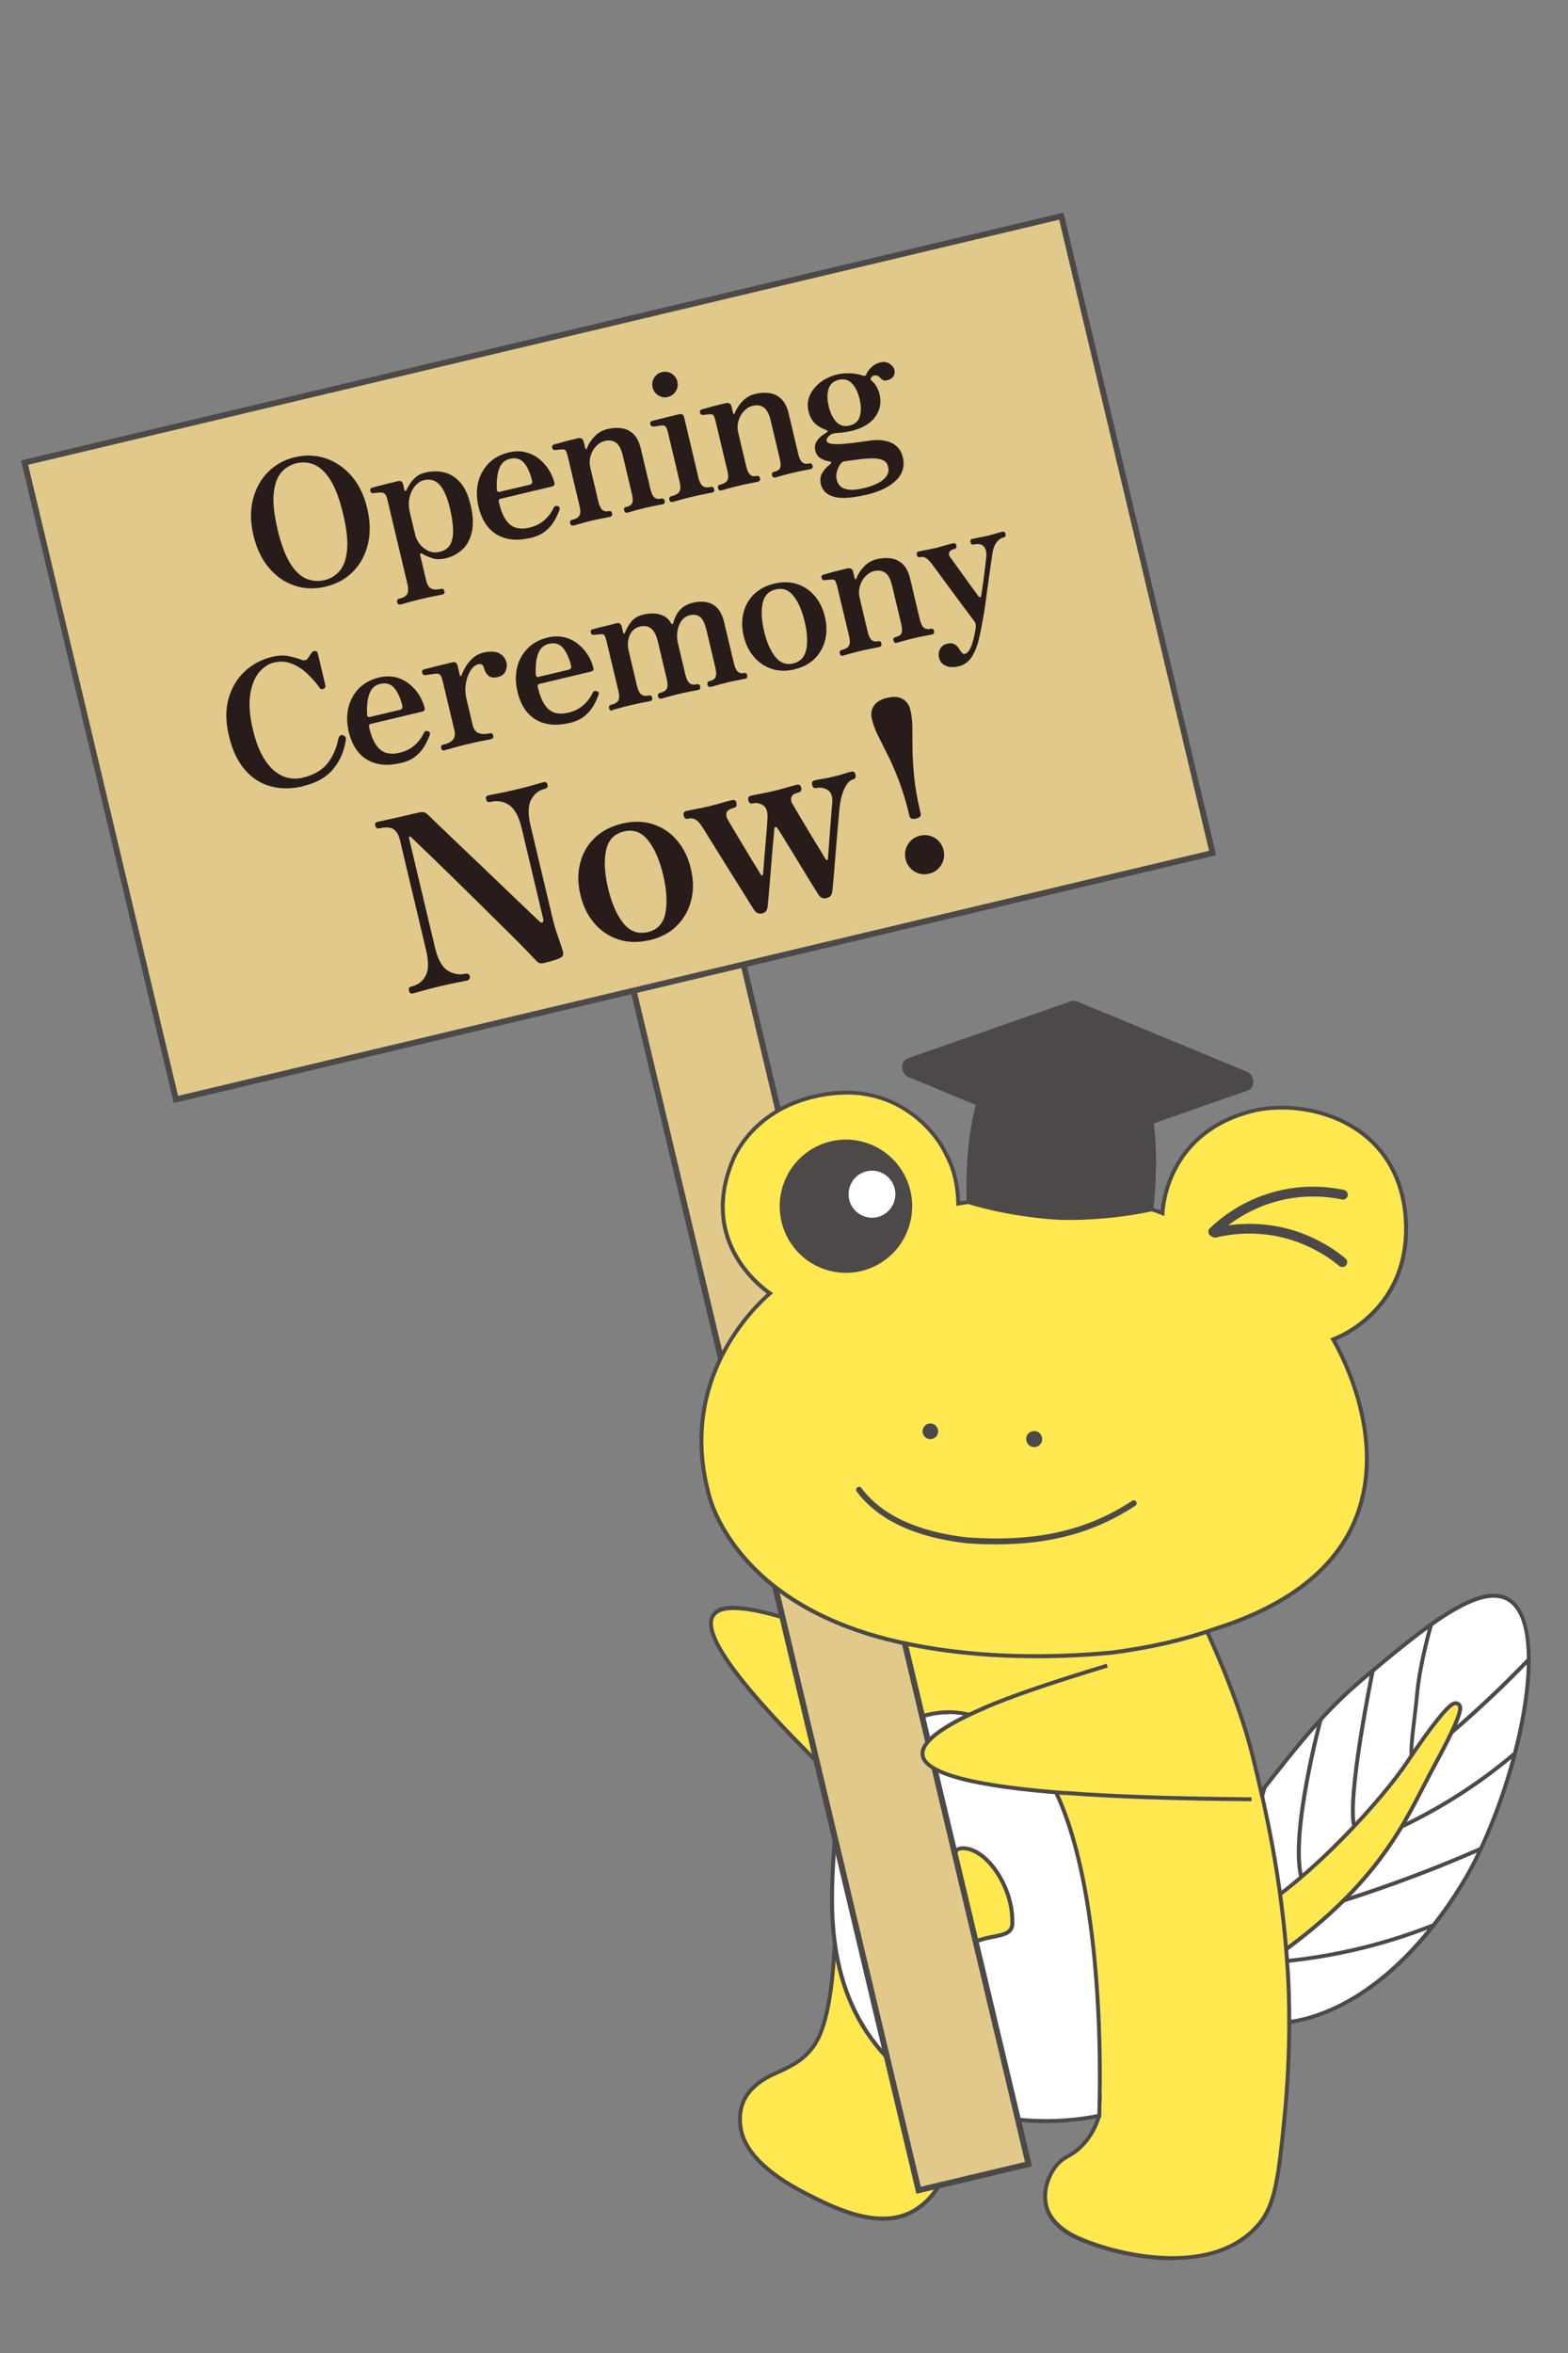 <?xml version="1.0" encoding="UTF-8"?>
<svg id="_レイヤー_1" data-name="レイヤー 1" xmlns="http://www.w3.org/2000/svg" viewBox="0 0 200 300">
  <rect x="0" y="0" width="200" height="300" fill="#808080" stroke="none"/>
  <defs>
    <style>
      .cls-1 {
        fill: #4c4948;
      }

      .cls-1, .cls-2, .cls-3, .cls-4, .cls-5, .cls-6 {
        stroke-width: 0px;
      }

      .cls-2 {
        fill: #271c19;
      }

      .cls-3 {
        fill: #0e0000;
      }

      .cls-4 {
        fill: #e0c98b;
      }

      .cls-5 {
        fill: #fff;
      }

      .cls-6 {
        fill: #ffe850;
      }
    </style>
  </defs>
  <g>
    <g>
      <g>
        <path class="cls-5" d="m152.82,253.36c1.56,3.1,5.35,3.96,6.64,4.25,1.82.41,5.13.77,9.79-1.14,11.25-4.62,17.97-17.41,18.72-18.88,6.41-12.55,9.74-30.78,4.32-33.72-3.78-2.05-10.86,3.86-18.13,9.92-5.19,4.33-8.21,8.19-14.27,15.91-2.04,2.6-4.05,5.32-5.65,9.26-.33.8-1.91,4.83-2.03,10.15-.06,2.67.3,3.64.61,4.26Z"/>
        <path class="cls-1" d="m162.41,258.18c-1.03,0-2.04-.11-3.01-.33-1.28-.29-5.19-1.17-6.8-4.38h0c-.36-.72-.69-1.75-.64-4.38.11-4.94,1.47-8.8,2.05-10.23,1.6-3.96,3.6-6.67,5.68-9.32,6.06-7.72,9.1-11.6,14.3-15.94,7.45-6.22,14.49-12.09,18.41-9.95,5.55,3.02,2.32,21.25-4.22,34.05-1.21,2.38-7.83,14.48-18.85,19-2.41.99-4.73,1.49-6.93,1.49Zm28.14-54.48c-3.92,0-10.17,5.21-16.23,10.28-5.17,4.31-8.2,8.17-14.23,15.87-2.06,2.62-4.04,5.3-5.61,9.2-.57,1.41-1.91,5.2-2.01,10.06-.06,2.52.26,3.51.58,4.14,1.51,3,5.24,3.84,6.47,4.12,2.94.67,6.18.29,9.64-1.13,11.09-4.55,17.86-17.32,18.59-18.76,6.3-12.35,9.65-30.55,4.43-33.39-.48-.26-1.02-.38-1.62-.38Z"/>
      </g>
      <g>
        <path class="cls-5" d="m195,211.58c-1.24,1.29-2.54,2.59-3.9,3.91-2.02,1.95-4.02,3.75-5.96,5.41"/>
        <path class="cls-1" d="m185.29,221.09l-.33-.38c2.03-1.74,4.04-3.56,5.95-5.4,1.33-1.28,2.64-2.59,3.9-3.9l.36.35c-1.27,1.32-2.58,2.64-3.91,3.92-1.93,1.85-3.94,3.68-5.98,5.42Z"/>
      </g>
      <g>
        <path class="cls-5" d="m193.23,223.54c-1.66,1.41-3.56,2.88-5.7,4.33-3.07,2.08-6.02,3.7-8.66,4.96"/>
        <path class="cls-1" d="m178.98,233.06l-.21-.45c2.99-1.42,5.89-3.09,8.63-4.94,1.96-1.33,3.87-2.78,5.68-4.32l.32.38c-1.82,1.55-3.74,3.01-5.72,4.35-2.76,1.87-5.68,3.54-8.69,4.98Z"/>
      </g>
      <g>
        <path class="cls-5" d="m189.06,235.64c-1.76.77-3.57,1.54-5.44,2.28-4.28,1.71-8.44,3.18-12.42,4.44"/>
        <path class="cls-1" d="m171.27,242.6l-.15-.48c4.18-1.32,8.35-2.81,12.4-4.43,1.83-.73,3.66-1.5,5.43-2.28l.2.46c-1.78.78-3.61,1.55-5.45,2.29-4.06,1.62-8.25,3.12-12.44,4.45Z"/>
      </g>
      <g>
        <path class="cls-5" d="m182.84,245.46c-.15.06-.3.12-.44.17-2.42.94-5.17,1.85-8.21,2.62-4.68,1.18-8.94,1.75-12.57,1.99"/>
        <path class="cls-1" d="m161.63,250.49l-.03-.5c4.22-.28,8.43-.95,12.52-1.98,2.77-.7,5.52-1.58,8.18-2.61l.44-.17.19.46-.45.17c-2.68,1.04-5.45,1.92-8.24,2.63-4.12,1.04-8.36,1.71-12.61,1.99Z"/>
      </g>
      <g>
        <path class="cls-5" d="m161.3,227.89s-3.66,12.35-2.52,16.62"/>
        <path class="cls-1" d="m158.54,244.58c-1.15-4.29,2.37-16.25,2.52-16.76l.48.14c-.04.12-3.63,12.33-2.52,16.49l-.48.13Z"/>
      </g>
      <g>
        <path class="cls-5" d="m168.45,219.24s-3.9,14.41-2.47,20.07"/>
        <path class="cls-1" d="m165.73,239.38c-1.42-5.66,2.32-19.61,2.48-20.2l.48.13c-.04.14-3.86,14.41-2.47,19.95l-.49.12Z"/>
      </g>
      <g>
        <path class="cls-5" d="m180.13,224.07c-.35-.74.35-4.94.64-8.11.36-4.01,1.79-8.85,1.79-8.85"/>
        <path class="cls-1" d="m179.9,224.17c-.26-.55-.07-2.3.27-5.12.13-1.05.26-2.14.34-3.12.36-3.99,1.79-8.85,1.8-8.9l.48.14s-1.43,4.86-1.79,8.8c-.09.99-.22,2.08-.35,3.14-.25,2.06-.53,4.4-.31,4.84l-.45.21Z"/>
      </g>
      <g>
        <path class="cls-5" d="m175.1,213s-3.31,16.03-2.37,19.84"/>
        <path class="cls-1" d="m172.48,232.9c-.94-3.82,2.23-19.29,2.37-19.95l.49.1c-.03.16-3.29,16.02-2.37,19.73l-.49.12Z"/>
      </g>
    </g>
    <g>
      <path class="cls-6" d="m150.64,247.25s4.08-.41,8.14-2.73c8.37-4.78,17.73-15.41,20.67-19.81,1.5-2.25,2.85-4.13,3.9-5.45,1.55-1.94,2.01-2.1,2.32-2.1.2,0,.38.1.48.27.18.3.51.86-3.08,7.48-.37.68-.73,1.37-1.11,2.11-3.59,6.91-8.11,17.07-29.36,28.73-.48.26-1.96.99-1.96.99"/>
      <path class="cls-1" d="m150.64,256.98c-.09,0-.18-.05-.22-.14-.06-.12-.01-.27.11-.33.01,0,1.48-.73,1.95-.99,20.25-11.12,25.18-20.7,28.78-27.7l.48-.93c.38-.74.74-1.43,1.11-2.11,3.52-6.5,3.2-7.05,3.09-7.23-.06-.09-.15-.15-.26-.15-.24,0-.7.23-2.13,2.01-1.05,1.31-2.4,3.19-3.89,5.43-2.92,4.38-12.3,15.06-20.75,19.89-4.06,2.32-8.2,2.76-8.24,2.77-.13,0-.26-.09-.27-.22-.01-.14.09-.26.22-.27.04,0,4.07-.43,8.04-2.7,8.38-4.79,17.68-15.38,20.58-19.73,1.5-2.25,2.86-4.15,3.92-5.47,1.63-2.03,2.12-2.2,2.52-2.2.29,0,.55.15.69.39.25.41.58.98-3.08,7.73-.37.68-.73,1.37-1.11,2.1l-.48.92c-3.63,7.06-8.6,16.72-28.98,27.91-.48.26-1.91.97-1.97,1-.04.02-.07.03-.11.03Z"/>
    </g>
    <g>
      <path class="cls-6" d="m121.55,215.05c-18.6-8.71-28.79-11.74-30.58-9.09-1.98,2.92,6.27,12.75,24.72,29.49"/>
      <path class="cls-1" d="m115.53,235.63c-9.19-8.34-15.94-15.05-20.05-19.95-4.24-5.06-5.78-8.29-4.71-9.87.7-1.03,2.81-4.15,30.89,9l-.21.45c-22.9-10.72-29.09-10.91-30.27-9.17-1.3,1.92,1.93,8.54,24.68,29.16l-.34.37Z"/>
    </g>
    <g>
      <path class="cls-6" d="m113.27,205.28c-5.65,17.13-6.75,24.17-6.6,30.23.08,3.15-.18,6.3-.16,9.45,0,0,.09,10.87-2.33,15.24-.48.86-1.13,1.53-1.13,1.53,0,0,0,0,0,0-.84.89-1.69,1.39-2.32,1.73-1.01.55-1.82.88-2.04.97-.29.13-2.57,1.11-3.66,3.03-.81,1.43-.68,2.91-.63,3.44.41,4.68,6.5,7.82,8.33,8.76,3.24,1.67,9.4,4.89,13.92,2.15,2.46-1.49,4.04-4.09,5.54-8.72.74-2.27,1.47-4.53,2.21-6.8,5.28.33,10.56.65,15.83.98-.02.83-.05,1.66-.07,2.48-.33,1.09-.98,2.68-2.39,4.03-1.32,1.26-2.07,1.13-3.07,2.34-1.16,1.41-1.8,3.61-1.18,5.51.11.34.64,1.88,2.91,3.21,2.83,1.66,17.54,6.69,24.18-1.31,2.02-2.43,2.46-6.07,3.18-13.31.97-9.79.54-17.28.45-18.69-.75-12.06-2.92-21.14-4.45-27.44-1.25-5.12-3.7-11.66-7.27-19.06"/>
      <path class="cls-1" d="m149.54,288.18c-5.69,0-11.3-2-13.21-3.12-2.07-1.21-2.79-2.62-3.02-3.35-.69-2.1.12-4.39,1.23-5.74.56-.68,1.05-.96,1.57-1.27.45-.26.92-.53,1.52-1.1,1.06-1.01,1.84-2.32,2.32-3.89l.06-2.21-15.4-.95-2.15,6.62c-1.56,4.8-3.2,7.37-5.65,8.86-4.6,2.79-10.77-.39-14.08-2.1l-.08-.04c-5.34-2.75-8.19-5.77-8.47-8.96-.05-.57-.18-2.08.66-3.58,1.04-1.85,3.15-2.87,3.78-3.14l.09-.04c.31-.13,1.03-.44,1.93-.93.7-.38,1.45-.83,2.19-1.61l.07-.07c.11-.11.67-.72,1.09-1.48,2.35-4.26,2.3-15.01,2.29-15.12-.01-1.45.04-2.92.09-4.34.06-1.68.12-3.41.07-5.11-.15-6.06.88-12.97,6.61-30.32l.47.16c-5.71,17.29-6.74,24.14-6.59,30.15.04,1.71-.02,3.46-.07,5.14-.05,1.42-.1,2.88-.09,4.32,0,.45.06,10.99-2.36,15.36-.49.88-1.14,1.56-1.17,1.58-.81.86-1.62,1.36-2.38,1.77-.92.5-1.66.81-1.97.95l-.08.04c-.59.25-2.57,1.21-3.54,2.92-.77,1.37-.65,2.77-.6,3.29.26,3.01,3.02,5.89,8.2,8.56l.09.04c3.23,1.66,9.23,4.76,13.59,2.11,2.34-1.42,3.91-3.91,5.43-8.58l2.27-6.99,16.27,1-.08,2.79c-.5,1.67-1.33,3.06-2.46,4.13-.64.61-1.15.91-1.61,1.17-.5.29-.94.54-1.44,1.15-1.02,1.24-1.77,3.35-1.14,5.27.22.66.87,1.94,2.8,3.07,3.25,1.9,17.48,6.43,23.86-1.25,1.97-2.37,2.4-5.95,3.12-13.18.9-9,.61-16.04.45-18.65-.76-12.28-2.98-21.38-4.44-27.39-1.28-5.27-3.79-11.84-7.26-19.01l.45-.22c3.48,7.2,6,13.8,7.29,19.11,1.47,6.04,3.69,15.16,4.46,27.48.16,2.62.45,9.7-.45,18.73-.73,7.33-1.17,10.96-3.23,13.45-2.81,3.38-7.07,4.48-11.29,4.48Z"/>
    </g>
    <g>
      <path class="cls-5" d="m140.18,269.76c-1.19.27-15.88,3.38-26.26-6.63-8.67-8.36-8-19.77-7.6-26.5.47-7.94,3.07-11.43,3.94-12.5.72-.88,4.59-5.64,10.45-5.81,4.38-.12,7.64,2.43,9.1,3.57,11.82,9.24,10.46,45.92,10.37,47.88Z"/>
      <path class="cls-1" d="m133.41,270.69c-5.53,0-13.35-1.3-19.66-7.39-8.76-8.44-8.08-19.87-7.68-26.69.32-5.45,1.7-9.82,4-12.65,1.73-2.14,5.42-5.75,10.64-5.9,4.45-.12,7.83,2.5,9.26,3.62,12.02,9.4,10.54,46.51,10.47,48.08v.19s-.19.04-.19.04c-.64.14-3.26.69-6.83.69Zm-12.39-52.13c-.1,0-.2,0-.29,0-5.2.15-8.91,4.04-10.26,5.71-2.23,2.75-3.57,7.02-3.89,12.36-.4,6.74-1.06,18.02,7.53,26.3,9.88,9.53,23.55,7.1,25.85,6.61.06-1.49.35-10.83-.73-20.98-1.45-13.58-4.75-22.74-9.56-26.5-1.36-1.06-4.49-3.52-8.64-3.52Z"/>
    </g>
    <g>
      <path class="cls-6" d="m112.66,245.18c-.19-2.67.68-10.01,6.48-9.55,1.88.15-1.03,7,1.13,8.44.63.42-.17-8.19,2.35-8.41,2.94-.26,6.66,4.66,6.51,9.6-.07,2.37-4.09.86-6.73,3.66-.73.78-1.27,2.16-.88,4.09.56,2.75,1.61,4.43,1.12,4.62-.87.34-1.53.59-1.88-.02-.45-.81-.79-2.25-1.13-4.27-.37-2.21-.54-3.06-1.33-4.19-2.35-3.37-5.53-2.29-5.65-3.96Z"/>
      <path class="cls-1" d="m121.38,258.23c-.34,0-.63-.13-.83-.5-.43-.77-.76-2.03-1.16-4.35-.37-2.19-.54-3.01-1.29-4.09-1.27-1.82-2.8-2.29-3.91-2.64-.92-.29-1.71-.54-1.78-1.44h0c-.16-2.2.39-6.23,2.52-8.35,1.12-1.11,2.54-1.61,4.23-1.47.24.02.44.12.59.3.47.58.32,1.9.14,3.42-.21,1.79-.45,3.79.34,4.6.06-.34.1-1.03.13-1.65.14-2.58.36-6.48,2.24-6.65,1.06-.1,2.26.43,3.37,1.48,1.77,1.67,3.51,4.9,3.41,8.38-.04,1.39-1.24,1.63-2.64,1.91-1.3.26-2.91.58-4.16,1.91-.4.42-1.27,1.64-.82,3.87.25,1.24.61,2.27.87,3.03.38,1.09.59,1.69.1,1.88-.48.19-.95.37-1.35.37Zm-8.47-13.06c.04.54.49.71,1.43,1,1.18.37,2.81.88,4.17,2.84.81,1.17.99,2.01,1.37,4.29.38,2.23.7,3.49,1.1,4.19.22.39.62.27,1.57-.1.01-.1-.2-.71-.39-1.25-.27-.77-.63-1.82-.89-3.09-.5-2.45.49-3.83.94-4.31,1.36-1.45,3.06-1.79,4.43-2.06,1.45-.29,2.21-.48,2.23-1.43.1-3.32-1.57-6.41-3.25-8-1.01-.95-2.07-1.42-2.99-1.35-1.45.13-1.66,3.92-1.79,6.18-.09,1.61-.13,2.08-.4,2.22-.1.05-.22.04-.32-.02-1.26-.84-.99-3.17-.74-5.23.15-1.3.31-2.64-.03-3.05-.06-.07-.13-.11-.24-.12-1.54-.12-2.83.32-3.84,1.33-2.01,2-2.52,5.85-2.37,7.96h0Z"/>
    </g>
  </g>
  <g>
    <g>
      <rect class="cls-4" x="97.42" y="110.73" width="14.41" height="169.14" transform="translate(-42.32 29.48) rotate(-13.37)"/>
      <path class="cls-1" d="m116.89,279.7l-.09-.36-39.2-164.92,14.75-3.5.09.36,39.2,164.92-14.75,3.5Zm-38.38-164.73l38.94,163.83,13.29-3.16-38.94-163.83-13.29,3.16Z"/>
    </g>
    <g>
      <rect class="cls-4" x="10.95" y="42.14" width="135.92" height="83.45" transform="translate(-17.25 20.52) rotate(-13.37)"/>
      <path class="cls-1" d="m22.16,140.62L2.69,58.71l.36-.09,132.6-31.51,19.47,81.92-.36.09-132.6,31.51ZM3.59,59.26l19.12,80.46,131.51-31.25-19.12-80.46L3.59,59.26Z"/>
    </g>
  </g>
  <g>
    <path class="cls-2" d="m41.55,74.79c-1.42.34-2.76.29-4.02-.14-1.26-.43-2.34-1.19-3.25-2.28-.91-1.09-1.56-2.46-1.95-4.1-.4-1.67-.42-3.2-.07-4.59.35-1.38.99-2.55,1.92-3.49.93-.94,2.08-1.58,3.44-1.9,1.36-.32,2.67-.27,3.93.15,1.25.42,2.35,1.17,3.29,2.25.94,1.08,1.61,2.46,2,4.13.39,1.64.42,3.16.09,4.54-.33,1.39-.95,2.55-1.88,3.5-.92.95-2.09,1.59-3.52,1.93Zm-.19-.81c.79-.19,1.45-.59,1.97-1.2.52-.61.83-1.5.94-2.68.11-1.17-.06-2.69-.5-4.55-.45-1.88-.98-3.31-1.6-4.31-.62-1-1.31-1.66-2.05-1.98-.74-.32-1.51-.38-2.3-.2-.79.19-1.45.59-1.97,1.21-.52.62-.83,1.52-.94,2.69-.11,1.17.06,2.7.5,4.57.44,1.86.98,3.29,1.6,4.29.62,1,1.31,1.65,2.05,1.96s1.51.37,2.3.19Z"/>
    <path class="cls-2" d="m51.07,77.06c-.22.05-.36-.04-.41-.27-.06-.25.02-.4.24-.45.56-.13.91-.34,1.05-.62.14-.28.15-.69.03-1.21l-2.56-10.78c-.1-.41-.21-.67-.35-.78-.13-.11-.31-.16-.53-.15-.11,0-.27,0-.47.03-.2.03-.35.04-.44.05-.21.02-.34-.07-.39-.28-.06-.23.03-.38.25-.43.04-.01.22-.06.53-.14.31-.08.65-.17,1.04-.27.39-.1.74-.19,1.06-.26.32-.08.53-.13.62-.15.37-.09.59.04.67.38l.17.73c.02.1.07.15.13.14.06,0,.11-.05.15-.14.09-.19.23-.44.41-.74s.43-.59.75-.87c.32-.29.73-.49,1.23-.6.81-.19,1.59-.2,2.35-.04.76.17,1.44.58,2.05,1.24.61.66,1.07,1.65,1.38,2.95.32,1.35.37,2.5.15,3.44-.22.94-.62,1.69-1.21,2.23-.59.54-1.28.91-2.08,1.1-.69.16-1.27.17-1.75,0-.48-.16-.9-.34-1.26-.55-.13-.08-.21-.09-.25-.04-.04.05-.05.12-.03.23l.76,3.21c.12.53.34.87.64,1.02.3.15.72.17,1.26.04.22-.05.36.05.42.29.06.23-.03.38-.25.43-.1.02-.33.07-.68.14s-.72.14-1.11.23c-.39.08-.72.16-.98.22-.25.06-.56.14-.92.23-.37.09-.7.19-1.01.28-.31.09-.53.15-.64.18Zm4.99-6.69c.66-.16,1.12-.48,1.38-.97.26-.49.38-1.12.35-1.9-.03-.78-.16-1.65-.39-2.64-.22-.92-.47-1.65-.74-2.17-.27-.52-.56-.9-.85-1.13-.29-.23-.59-.36-.88-.39-.29-.03-.58-.01-.86.05-.4.09-.76.33-1.1.71-.33.38-.58.87-.72,1.45-.15.58-.14,1.24.03,1.96l.68,2.86c.1.41.3.8.59,1.18.3.38.67.67,1.1.86.43.2.9.24,1.4.12Z"/>
    <path class="cls-2" d="m67.63,68.59c-1.67.4-3.09.25-4.25-.43-1.16-.68-1.95-1.88-2.35-3.58-.25-1.07-.27-2.08-.05-3.03.22-.95.67-1.77,1.33-2.46.67-.68,1.52-1.15,2.56-1.4.79-.19,1.52-.2,2.18-.03.66.17,1.24.46,1.74.87.5.41.91.88,1.24,1.41.33.53.56,1.08.69,1.64.06.23-.06.39-.36.46l-6.51,1.55c-.21.05-.28.19-.22.42.24,1.03.55,1.8.92,2.32.37.51.81.84,1.31.97.5.13,1.06.12,1.68-.03.75-.18,1.38-.5,1.9-.96s.91-.98,1.17-1.56c.12-.23.29-.3.53-.22s.31.25.21.51c-.19.51-.42,1-.71,1.47-.28.47-.66.89-1.14,1.26-.48.37-1.11.65-1.88.83Zm-3.82-5.9l3.72-.88c.29-.07.41-.24.34-.52-.23-.95-.56-1.7-1.01-2.25-.45-.54-1.06-.73-1.84-.54-.66.16-1.11.58-1.36,1.27-.25.69-.34,1.57-.29,2.64.01.26.16.36.44.29Z"/>
    <path class="cls-2" d="m73.14,67c-.22.05-.36-.04-.42-.29-.06-.23.03-.38.25-.43.5-.12.81-.31.95-.57.13-.26.13-.66,0-1.19l-1.5-6.33c-.07-.29-.15-.52-.23-.68-.08-.16-.22-.23-.42-.21-.11,0-.27,0-.48.03-.21.03-.37.05-.47.05-.21.02-.34-.07-.39-.28-.06-.23.03-.38.25-.43.04-.01.21-.06.5-.14.29-.08.62-.17.98-.27s.7-.18,1.01-.25c.31-.07.51-.12.59-.14.37-.07.6.07.69.44l.21.88c.01.06.04.08.09.08.05,0,.08-.04.11-.11.19-.51.5-1.01.95-1.49s1-.81,1.68-.97c.63-.15,1.23-.18,1.8-.1.57.08,1.07.33,1.5.73.43.41.75,1.04.95,1.89l1.21,5.1c.13.56.31.93.53,1.11.22.18.51.23.88.14.22-.05.36.04.42.27.06.25-.02.4-.24.45-.1.02-.29.06-.55.11-.27.05-.56.11-.87.17-.31.07-.6.13-.86.19-.25.06-.53.13-.83.21-.31.08-.59.16-.84.24-.25.08-.44.13-.56.15-.22.05-.36-.05-.42-.29-.06-.23.03-.38.25-.43.46-.11.72-.29.8-.54.08-.25.06-.64-.07-1.17l-1.15-4.84c-.2-.84-.49-1.39-.88-1.66-.39-.27-.86-.34-1.42-.21-.41.1-.78.32-1.11.67-.33.35-.56.76-.7,1.25-.14.48-.15.98-.03,1.49l1.01,4.27c.13.56.31.93.52,1.11.21.18.48.23.8.16.23-.06.38.03.44.27.06.25-.03.4-.26.46-.16.04-.47.1-.92.18s-.87.17-1.25.26c-.25.06-.55.13-.9.23-.35.09-.67.18-.96.26-.29.09-.49.14-.61.17Z"/>
    <path class="cls-2" d="m85.82,63.99c-.24.06-.38-.03-.44-.27-.06-.25.03-.4.26-.46.56-.13.9-.34,1.04-.62.13-.28.14-.68.01-1.21l-1.48-6.25c-.1-.41-.2-.68-.32-.8-.11-.12-.28-.16-.48-.13-.11,0-.28.03-.53.07-.25.04-.42.06-.53.07-.21,0-.35-.09-.4-.3-.06-.23.03-.38.25-.43.04-.01.23-.06.55-.14.32-.08.68-.17,1.09-.27s.77-.19,1.11-.27c.34-.09.55-.14.64-.16.37-.09.59.04.67.38l1.82,7.68c.13.53.3.89.54,1.08.23.19.58.23,1.05.12.22-.05.36.05.42.29.06.24-.03.38-.25.43-.1.02-.3.07-.6.12-.3.06-.61.12-.95.19-.34.07-.64.14-.9.2-.25.06-.56.14-.92.23-.37.09-.7.19-1.02.28-.31.09-.52.15-.62.17Zm-.62-13.38c-.44.11-.85.04-1.23-.2-.38-.23-.62-.57-.73-1.01-.11-.44-.04-.85.19-1.23.24-.38.57-.62,1.01-.73.44-.1.85-.04,1.23.2.38.24.62.57.73,1.01.1.44.04.85-.2,1.23s-.57.62-1.01.73Z"/>
    <path class="cls-2" d="m92,62.52c-.22.05-.36-.05-.42-.29-.06-.23.03-.38.25-.43.5-.12.81-.31.95-.57.13-.26.13-.66,0-1.19l-1.5-6.33c-.07-.29-.15-.52-.23-.68-.08-.16-.22-.23-.42-.21-.11,0-.27,0-.48.03-.21.03-.37.05-.47.05-.21.02-.34-.07-.39-.28-.06-.23.03-.38.25-.43.04-.01.21-.06.5-.14.29-.08.62-.17.98-.27.37-.09.7-.18,1.01-.25.31-.07.51-.12.59-.14.37-.07.6.08.69.44l.21.88c.01.06.04.09.09.08.05,0,.08-.04.11-.11.19-.51.5-1.01.95-1.49.44-.48,1-.81,1.68-.97.63-.15,1.23-.18,1.8-.1.57.08,1.07.33,1.5.74.43.41.75,1.04.95,1.89l1.21,5.1c.13.56.31.93.53,1.1.22.18.51.23.88.14.22-.05.36.04.42.27.06.25-.02.4-.24.45-.1.02-.29.06-.55.11-.27.05-.56.11-.87.17-.31.07-.6.13-.86.19-.25.06-.53.13-.83.21-.31.08-.59.16-.84.23-.25.08-.44.13-.56.16-.22.05-.36-.05-.42-.29-.06-.23.03-.38.25-.43.46-.11.72-.29.8-.54.08-.25.06-.64-.07-1.17l-1.15-4.84c-.2-.84-.49-1.39-.88-1.66-.39-.27-.86-.34-1.42-.21-.41.1-.78.32-1.11.67-.33.35-.56.77-.7,1.25-.14.48-.15.98-.03,1.49l1.01,4.27c.13.56.31.93.52,1.11.21.18.48.23.8.16.23-.06.38.03.44.27.06.25-.03.4-.26.46-.16.04-.47.1-.92.19-.45.08-.87.17-1.25.26-.25.06-.55.13-.9.22-.35.09-.67.18-.96.26-.29.08-.49.14-.61.17Z"/>
    <path class="cls-2" d="m110.48,63.08c-1.82.43-3.19.52-4.11.26-.92-.26-1.48-.79-1.67-1.6-.14-.57-.06-1.07.22-1.51.28-.43.62-.79,1.02-1.09.07-.05.09-.11.07-.18s-.06-.11-.12-.11c-.48-.07-.89-.21-1.23-.42-.34-.21-.56-.54-.67-.99-.08-.34-.06-.64.05-.91.11-.27.27-.5.46-.69s.38-.35.57-.46c.18-.11.31-.19.37-.24.11-.07.15-.14.12-.19-.03-.05-.08-.1-.17-.12-.66-.25-1.17-.55-1.52-.93-.35-.37-.6-.87-.75-1.48-.17-.72-.11-1.4.19-2.04.3-.64.75-1.2,1.37-1.66.62-.47,1.32-.79,2.11-.98.53-.12,1.09-.17,1.69-.14.59.03,1.11.12,1.55.28.24.08.39.04.46-.13.11-.31.33-.62.66-.93.33-.31.7-.51,1.11-.61.47-.11.87-.06,1.21.17.34.22.54.48.61.77.08.32.03.6-.13.84-.16.24-.42.4-.79.49-.23.06-.41.05-.54-.02s-.24-.16-.33-.27c-.1-.11-.2-.2-.32-.27-.12-.07-.3-.08-.55-.02-.1.02-.18.08-.24.16-.06.08-.1.15-.12.2-.04.09,0,.18.11.28.27.22.48.47.65.78.16.3.29.62.37.96.25,1.07.06,2.03-.57,2.89-.63.86-1.68,1.46-3.13,1.8-.35.08-.68.14-.98.17-.3.03-.58.06-.82.07-.38.01-.7.14-.95.37-.25.23-.35.44-.3.63.05.21.28.33.69.38.41.05.92.05,1.51,0,.59-.05,1.19-.12,1.79-.2.6-.09,1.12-.16,1.55-.22,1.08-.15,2-.05,2.74.3.75.35,1.23.96,1.44,1.84.26,1.11-.02,2.09-.85,2.92-.83.83-2.12,1.46-3.87,1.87Zm-2.12-8.82c.69-.16,1.13-.56,1.31-1.18.18-.62.18-1.36-.03-2.21-.2-.85-.53-1.51-.97-1.98-.44-.47-1.01-.62-1.7-.46-.67.16-1.1.55-1.29,1.17-.19.62-.18,1.35.02,2.2.2.85.53,1.51.97,1.99.45.47,1.01.63,1.68.47Zm1.85,7.97c.65-.15,1.22-.36,1.73-.61.5-.25.88-.55,1.13-.91.25-.35.32-.76.21-1.21-.09-.38-.3-.65-.63-.81-.33-.16-.75-.24-1.25-.25-.5,0-1.04.03-1.61.1-.58.08-1.16.15-1.75.23-.21.02-.38.05-.5.1-.12.04-.23.14-.34.29-.19.26-.33.57-.44.92-.11.35-.12.7-.04,1.05.15.62.5,1.02,1.06,1.2.56.18,1.37.15,2.43-.1Z"/>
    <path class="cls-2" d="m38.69,100.24c-1.48.35-2.86.36-4.14.02-1.28-.34-2.39-1.04-3.31-2.11-.93-1.07-1.61-2.51-2.04-4.33-.42-1.77-.44-3.36-.05-4.75.39-1.39,1.08-2.55,2.07-3.47.99-.92,2.17-1.54,3.55-1.87.78-.18,1.5-.2,2.16-.05.66.15,1.17.3,1.51.43.34.14.61.09.8-.14.13-.17.23-.32.31-.46.08-.13.15-.24.23-.32.1-.15.24-.21.42-.19s.28.12.33.29l.98,4.13c.04.18-.03.31-.23.4-.19.09-.35.07-.46-.05-.45-.64-.97-1.25-1.57-1.82-.6-.58-1.26-1.02-1.99-1.32s-1.49-.35-2.32-.16c-.72.17-1.36.6-1.92,1.28-.56.68-.93,1.63-1.11,2.84-.18,1.21-.07,2.71.36,4.48.32,1.33.72,2.43,1.2,3.29s1.01,1.52,1.58,1.97c.57.45,1.16.74,1.77.86.61.12,1.2.11,1.77-.03,1.35-.32,2.38-.89,3.09-1.72s1.21-1.93,1.5-3.32c.04-.15.12-.26.22-.34s.22-.09.34-.04c.12.03.21.1.29.19.08.09.1.2.09.33-.2,1.46-.73,2.71-1.6,3.77-.87,1.06-2.15,1.79-3.84,2.19Z"/>
    <path class="cls-2" d="m51.08,97.29c-1.67.4-3.09.25-4.25-.43-1.16-.68-1.95-1.88-2.35-3.58-.25-1.07-.27-2.08-.05-3.03.22-.95.67-1.77,1.33-2.46.67-.69,1.52-1.15,2.56-1.4.79-.19,1.52-.2,2.18-.03.66.17,1.24.46,1.74.87.5.41.91.88,1.24,1.41.33.54.56,1.08.69,1.64.06.23-.06.39-.36.46l-6.51,1.55c-.21.05-.28.19-.22.42.24,1.03.55,1.8.92,2.32.37.52.81.84,1.31.97.5.13,1.06.12,1.68-.03.75-.18,1.38-.5,1.9-.96.52-.46.91-.98,1.17-1.56.12-.23.29-.3.53-.22.24.08.31.25.21.51-.19.51-.42,1-.71,1.47-.28.47-.66.89-1.14,1.26s-1.11.65-1.88.83Zm-3.82-5.9l3.72-.88c.29-.07.41-.24.34-.52-.23-.95-.56-1.7-1.01-2.25-.45-.54-1.06-.73-1.84-.54-.66.16-1.11.58-1.36,1.27-.25.69-.34,1.57-.29,2.64.01.26.16.36.44.29Z"/>
    <path class="cls-2" d="m56.69,95.68c-.22.05-.36-.05-.42-.3-.06-.23.03-.38.25-.43.6-.14,1.02-.36,1.26-.65.24-.29.3-.7.17-1.23l-1.5-6.29c-.08-.32-.17-.56-.27-.7s-.26-.21-.47-.19c-.08,0-.22.02-.43.04-.21.03-.42.06-.62.09-.2.03-.34.05-.42.05-.22,0-.35-.09-.39-.28-.06-.25.02-.4.24-.45.04-.01.24-.06.58-.15.34-.09.73-.19,1.16-.29.43-.1.83-.2,1.18-.29.36-.09.58-.15.67-.17.37-.09.59.06.69.44l.29,1.23c.01.06.04.09.09.09s.09-.03.12-.1c.14-.39.33-.78.58-1.18.25-.4.55-.75.92-1.07.37-.31.79-.53,1.28-.64.85-.2,1.52-.18,2.02.08.49.25.81.66.94,1.22.08.32.03.68-.13,1.06-.16.39-.49.64-.97.75-.54.13-.95.07-1.21-.17-.27-.24-.43-.5-.5-.78-.07-.29-.16-.49-.28-.6-.12-.1-.29-.13-.51-.08-.38.09-.71.36-1,.82-.29.46-.48,1-.59,1.64-.1.64-.08,1.29.08,1.97l.79,3.32c.13.56.4.91.79,1.04.4.14.86.14,1.39.02.24-.06.38.03.44.27.06.25-.03.4-.26.46-.15.03-.49.11-1.03.21-.54.1-1.21.25-2,.44-.67.16-1.29.32-1.85.48-.56.16-.92.25-1.08.29Z"/>
    <path class="cls-2" d="m72.6,92.18c-1.67.4-3.09.25-4.25-.43-1.16-.68-1.95-1.88-2.35-3.58-.25-1.07-.27-2.08-.05-3.03.22-.95.67-1.77,1.33-2.45.67-.69,1.52-1.15,2.56-1.4.79-.19,1.52-.2,2.18-.03.66.17,1.24.46,1.74.87.5.41.91.88,1.24,1.41.33.53.56,1.08.69,1.64.06.23-.06.39-.36.46l-6.51,1.55c-.21.05-.28.19-.22.42.24,1.03.55,1.8.92,2.31.37.52.81.84,1.31.97s1.06.12,1.68-.03c.75-.18,1.38-.5,1.9-.96.52-.46.91-.98,1.18-1.56.12-.23.29-.3.53-.22.24.08.31.25.21.51-.19.51-.42,1-.71,1.47-.28.47-.66.89-1.14,1.26-.48.37-1.11.65-1.88.83Zm-3.82-5.9l3.72-.88c.29-.07.41-.24.34-.52-.23-.95-.56-1.7-1.01-2.25-.45-.54-1.06-.73-1.84-.54-.66.16-1.11.58-1.36,1.27-.25.69-.34,1.57-.29,2.64.01.26.16.36.44.29Z"/>
    <path class="cls-2" d="m78.11,90.59c-.22.05-.36-.05-.42-.3-.06-.23.03-.38.25-.43.5-.12.81-.31.94-.57.13-.26.13-.66,0-1.19l-1.51-6.33c-.07-.31-.15-.54-.24-.71-.08-.17-.23-.23-.42-.2-.11,0-.27.02-.48.04-.21.02-.37.04-.48.04-.21.02-.34-.07-.39-.28-.06-.23.03-.38.25-.43.04,0,.21-.05.49-.13.28-.08.61-.16.96-.24.36-.08.69-.17.99-.25.3-.08.49-.13.58-.15.37-.09.59.06.68.44l.19.81s.04.07.09.07c.05,0,.09-.03.12-.1.17-.46.43-.92.78-1.38.35-.46.88-.78,1.6-.95.42-.1.86-.14,1.32-.13s.87.12,1.26.32c.39.19.7.51.95.95.05.07.09.09.15.08.05-.01.08-.05.1-.12.07-.3.19-.62.36-.97.17-.35.43-.68.78-.98.35-.3.8-.51,1.36-.65,1.01-.24,1.87-.17,2.56.23.7.39,1.19,1.17,1.46,2.35l1.21,5.1c.13.56.31.93.52,1.11.21.18.46.24.74.17.24-.06.38.03.44.27.06.25-.03.4-.26.46-.16.04-.46.1-.89.18-.43.08-.84.16-1.22.25-.25.06-.53.13-.84.21s-.6.16-.86.24c-.26.08-.45.13-.57.16-.22.05-.36-.05-.42-.3-.06-.23.03-.38.25-.43.41-.1.67-.27.78-.53s.1-.65-.02-1.18l-1.13-4.77c-.21-.87-.48-1.44-.82-1.71-.34-.27-.79-.35-1.35-.21-.41.1-.75.33-1.01.68-.26.36-.44.79-.53,1.31-.09.52-.06,1.05.07,1.61l.94,3.96c.13.56.32.92.55,1.1.24.18.54.22.9.13.23-.06.38.04.44.27.06.25-.03.4-.26.46-.1.02-.29.06-.57.11-.27.05-.57.11-.88.17-.31.07-.6.13-.86.19-.25.06-.54.13-.88.22-.33.09-.64.17-.92.25-.28.08-.47.14-.59.16-.22.05-.36-.05-.42-.3-.06-.23.03-.38.25-.43.47-.11.76-.3.88-.56.12-.26.11-.65-.01-1.18l-1.13-4.77c-.2-.84-.49-1.4-.87-1.7-.38-.3-.85-.38-1.41-.25-.62.15-1.05.52-1.32,1.11-.26.6-.3,1.28-.12,2.04l1.05,4.42c.13.56.32.92.56,1.1.24.18.56.21.96.12.22-.05.36.04.41.27.06.25-.02.4-.24.45-.1.02-.29.06-.58.11-.28.05-.59.11-.91.18-.32.07-.62.14-.88.2-.25.06-.55.13-.9.22-.35.09-.67.18-.96.26-.29.08-.49.14-.61.17Z"/>
    <path class="cls-2" d="m101.36,85.34c-1.06.25-2.03.23-2.92-.06-.89-.29-1.65-.8-2.27-1.52-.62-.72-1.06-1.61-1.31-2.66-.25-1.05-.26-2.04-.03-2.97s.68-1.71,1.34-2.36c.67-.65,1.53-1.11,2.58-1.36s2.02-.23,2.91.05c.88.29,1.63.79,2.25,1.51.62.72,1.06,1.61,1.31,2.66.25,1.06.26,2.05.03,2.97-.23.92-.67,1.71-1.33,2.37-.66.66-1.51,1.11-2.57,1.36Zm-.18-.75c.91-.22,1.46-.81,1.66-1.78s.13-2.16-.21-3.57c-.33-1.39-.8-2.48-1.41-3.25-.61-.78-1.37-1.06-2.28-.84-.91.22-1.47.81-1.67,1.78-.2.97-.14,2.15.19,3.54.33,1.41.81,2.5,1.43,3.28.62.77,1.38,1.05,2.29.84Z"/>
    <path class="cls-2" d="m107.53,83.6c-.22.05-.36-.05-.42-.3-.06-.23.03-.38.25-.43.5-.12.81-.31.94-.57s.13-.66,0-1.19l-1.51-6.33c-.07-.29-.15-.52-.23-.68-.08-.16-.22-.23-.42-.21-.11,0-.27,0-.48.03-.21.03-.37.05-.47.05-.21.02-.34-.07-.39-.28-.06-.23.03-.38.25-.43.04-.01.21-.06.5-.14.29-.08.62-.17.98-.27.37-.09.7-.18,1.01-.25.31-.07.51-.12.59-.14.37-.07.6.08.69.44l.21.88c.01.06.04.08.09.08.05,0,.08-.04.11-.11.19-.51.5-1.01.95-1.49.44-.48,1-.81,1.67-.97.63-.15,1.23-.18,1.8-.1.57.08,1.07.33,1.5.74.43.41.75,1.04.95,1.89l1.21,5.1c.13.56.31.93.53,1.11.22.18.51.23.88.14.22-.05.36.04.41.27.06.25-.02.4-.24.45-.1.02-.29.06-.56.11-.27.05-.56.11-.87.17-.31.07-.6.13-.86.19-.25.06-.53.13-.83.21-.31.08-.58.16-.84.23-.25.08-.44.13-.55.16-.22.05-.36-.05-.42-.3-.06-.23.03-.38.25-.43.46-.11.72-.29.8-.54.08-.25.06-.64-.07-1.17l-1.15-4.84c-.2-.84-.49-1.39-.88-1.66-.39-.27-.86-.34-1.42-.21-.41.1-.78.32-1.11.67-.33.35-.56.77-.7,1.25-.14.48-.15.98-.03,1.49l1.01,4.27c.13.56.3.93.52,1.11.21.18.48.23.8.16.23-.06.38.04.44.27.06.25-.03.4-.26.46-.16.04-.47.1-.92.19-.45.08-.87.17-1.25.26-.25.06-.55.13-.9.22-.35.09-.67.18-.96.26-.29.08-.49.14-.61.17Z"/>
    <path class="cls-2" d="m122.24,84.96c-.63.15-1.17.12-1.62-.08-.45-.2-.74-.55-.85-1.05-.09-.4-.05-.76.14-1.1.19-.34.5-.56.92-.66.38-.09.68-.07.91.06.22.13.41.3.54.51.13.21.26.39.38.55.12.16.26.22.4.18.22-.05.42-.21.58-.49.17-.27.3-.59.41-.96.11-.37.19-.72.26-1.05.07-.33.11-.58.14-.74.03-.26.02-.47-.03-.63-.05-.17-.17-.35-.34-.56-.07-.09-.23-.31-.49-.65-.26-.34-.57-.76-.94-1.25s-.75-1.01-1.15-1.56c-.4-.55-.79-1.07-1.15-1.56-.37-.5-.67-.91-.93-1.26-.25-.34-.41-.56-.48-.65-.28-.38-.54-.66-.78-.83-.24-.17-.51-.22-.8-.15-.22.05-.36-.05-.42-.29-.06-.23.03-.38.25-.43.16-.04.46-.1.89-.18.43-.08.84-.16,1.22-.25.26-.06.55-.14.85-.23.3-.09.59-.17.86-.24.27-.07.46-.12.56-.14.22-.05.36.04.41.27.06.25-.02.4-.24.45-.35.08-.57.22-.65.41-.08.19-.06.38.06.57.07.09.23.32.49.68.25.36.55.77.89,1.24.34.47.67.94,1.01,1.4.34.46.62.86.86,1.18.24.32.37.5.4.55.08.09.16.13.23.12.07,0,.11-.06.12-.15.02-.11.05-.33.1-.65.05-.32.1-.7.16-1.13.06-.43.12-.87.17-1.31.05-.44.1-.83.14-1.16.04-.34.07-.58.08-.72.05-.65-.07-1.11-.34-1.38s-.69-.35-1.25-.21c-.22.05-.36-.05-.42-.3-.06-.23.03-.38.25-.43.16-.04.41-.08.73-.14s.68-.13,1.06-.22c.38-.09.77-.19,1.17-.31.4-.12.68-.2.84-.23.22-.05.36.04.41.27.06.25-.02.4-.24.45-.35.08-.66.31-.93.67-.27.37-.45.93-.55,1.7-.02.13-.06.44-.13.94-.07.5-.15,1.08-.25,1.75-.09.67-.19,1.35-.28,2.04s-.18,1.3-.25,1.83c-.08.53-.13.88-.17,1.06-.19,1.11-.39,2.13-.61,3.04-.22.91-.54,1.67-.94,2.27-.4.6-.96.98-1.68,1.15Z"/>
  </g>
  <g>
    <path class="cls-2" d="m70.29,122.56c-.08.02-.15.04-.21.05-.06.01-.12.03-.18.04-.38.11-.67.17-.88.18-.21,0-.43-.12-.66-.38-.34-.36-.86-.9-1.55-1.61-.69-.71-1.51-1.53-2.45-2.45-.94-.92-1.92-1.9-2.95-2.92-1.03-1.02-2.05-2.02-3.05-3-1-.98-1.93-1.89-2.78-2.71-.85-.82-1.56-1.5-2.13-2.05-.57-.55-.93-.89-1.07-1.03-.03-.04-.08-.04-.14-.01-.07.03-.09.09-.07.19l3.31,13.94c.36,1.52.9,2.5,1.63,2.95.73.45,1.49.58,2.29.39.1-.02.2-.01.31.04.11.05.18.14.21.28s.01.26-.06.36c-.07.1-.16.16-.26.19-.2.05-.61.13-1.24.25-.62.12-1.38.28-2.25.49-1.04.25-1.82.45-2.34.6-.52.16-.89.26-1.11.31-.26.06-.42-.06-.5-.36-.07-.28.03-.45.29-.51.84-.2,1.45-.66,1.84-1.38.39-.72.4-1.82.05-3.3l-3.31-13.94c-.17-.72-.46-1.2-.85-1.46-.4-.25-1-.28-1.82-.09-.26.06-.42-.06-.5-.36-.06-.26.04-.42.3-.48.16-.04.7-.15,1.61-.35.91-.2,2.11-.47,3.58-.82.34-.08.6-.09.78-.03.18.06.37.2.57.4.11.12.44.44.99.97.55.52,1.23,1.18,2.05,1.96.82.78,1.7,1.63,2.66,2.54.95.91,1.91,1.82,2.86,2.73.95.91,1.83,1.76,2.64,2.53.81.78,1.47,1.41,2,1.91.53.5.83.79.92.87.16.15.29.18.39.1.09-.09.12-.21.09-.37l-2.76-11.63c-.35-1.46-.87-2.43-1.57-2.93-.7-.5-1.53-.63-2.48-.41-.26.06-.42-.06-.5-.36-.06-.26.04-.42.3-.48.22-.05.65-.14,1.3-.26.64-.12,1.41-.29,2.28-.5.86-.2,1.59-.39,2.2-.57.61-.18,1.02-.29,1.22-.34.3-.07.48.02.54.28.07.3-.04.48-.34.55-.76.18-1.34.64-1.74,1.38-.4.74-.43,1.85-.07,3.35l2.7,11.36c.25,1.06.5,1.94.76,2.65.25.71.47,1.38.67,2.01.07.21.04.42-.09.61-.13.19-.61.39-1.42.61Z"/>
    <path class="cls-2" d="m82.86,119.86c-1.44.34-2.76.31-3.97-.08-1.21-.4-2.24-1.08-3.08-2.06s-1.44-2.19-1.78-3.62c-.34-1.44-.36-2.78-.04-4.03.31-1.25.92-2.33,1.83-3.21.91-.89,2.08-1.5,3.51-1.85,1.43-.34,2.75-.32,3.95.07,1.2.39,2.22,1.07,3.06,2.05.84.98,1.44,2.19,1.78,3.62.34,1.44.36,2.78.04,4.03-.31,1.25-.92,2.33-1.81,3.23-.89.9-2.06,1.52-3.49,1.86Zm-.24-1.02c1.24-.29,1.99-1.1,2.25-2.42s.17-2.93-.28-4.85c-.45-1.89-1.09-3.37-1.92-4.42s-1.86-1.44-3.1-1.14-1.99,1.1-2.27,2.42-.19,2.93.26,4.82c.46,1.91,1.1,3.4,1.94,4.45s1.88,1.43,3.12,1.14Z"/>
    <path class="cls-2" d="m97.16,116.46c-.4.09-.73-.07-1-.49-.1-.15-.3-.47-.61-.96-.31-.5-.68-1.1-1.12-1.8-.44-.71-.91-1.45-1.4-2.23-.49-.78-.96-1.53-1.41-2.26-.45-.73-.83-1.35-1.16-1.87-.32-.52-.54-.88-.65-1.06-.35-.59-.68-1-.98-1.22-.31-.22-.66-.29-1.06-.19-.3.07-.49-.06-.57-.4-.08-.32.04-.51.33-.58.22-.05.62-.13,1.19-.24.58-.1,1.12-.22,1.64-.34.36-.09.74-.19,1.14-.3.4-.12.78-.22,1.14-.32.36-.1.6-.16.74-.19.3-.07.49.05.56.37.08.34-.03.54-.33.62-.5.12-.8.31-.91.56s-.08.54.07.84c.11.19.31.53.61,1.04.3.51.64,1.08,1.03,1.73.39.65.77,1.28,1.15,1.91.38.63.71,1.16.98,1.6s.43.71.48.8c.07.11.14.16.21.14.07-.02.11-.1.11-.25,0-.15.03-.46.07-.92.04-.46.08-1,.13-1.63.05-.62.1-1.25.16-1.87.05-.62.1-1.17.13-1.64s.05-.79.06-.96c.05-.83-.13-1.39-.55-1.67s-.87-.36-1.32-.25c-.3.07-.49-.06-.57-.4-.08-.32.04-.51.33-.58.22-.05.62-.13,1.19-.24.58-.11,1.12-.22,1.64-.34s1.09-.28,1.72-.46c.63-.18,1.06-.3,1.28-.35.32-.08.52.05.59.36.08.34-.04.55-.36.62-.5.12-.8.31-.89.56s-.07.53.09.83c.11.19.31.53.61,1.04s.64,1.08,1.03,1.73.77,1.28,1.15,1.91.71,1.16.98,1.6.43.71.48.8c.07.11.14.16.21.14s.11-.1.11-.25c0-.15.03-.45.07-.92.04-.46.08-1,.12-1.61.04-.61.09-1.23.14-1.87.05-.63.09-1.19.13-1.66.04-.47.06-.79.09-.97.05-.83-.15-1.39-.6-1.66-.45-.27-.92-.35-1.4-.24-.3.07-.49-.06-.57-.4-.08-.32.04-.51.33-.58.22-.05.55-.12,1-.19s.93-.17,1.45-.3c.52-.12.96-.24,1.32-.36s.65-.2.87-.25c.3-.07.49.05.56.37.08.34-.03.54-.33.62-.4.09-.76.49-1.09,1.18-.33.69-.55,1.62-.65,2.78-.04.45-.09,1.05-.16,1.81-.06.75-.13,1.57-.21,2.45-.07.88-.14,1.74-.21,2.58-.06.84-.12,1.56-.18,2.17-.05.61-.1,1.04-.12,1.28-.03.22-.1.4-.2.55-.1.15-.29.26-.57.33-.42.1-.76-.06-1.03-.48-.1-.17-.33-.52-.67-1.07-.34-.55-.74-1.2-1.19-1.94s-.91-1.5-1.37-2.25c-.46-.75-.88-1.42-1.23-2s-.6-.97-.74-1.17c-.07-.11-.15-.16-.24-.15-.09.01-.14.08-.16.21-.04.45-.09,1.04-.16,1.78-.07.73-.14,1.52-.2,2.35-.06.84-.13,1.66-.2,2.47-.07.81-.13,1.51-.18,2.1-.05.59-.09,1.01-.12,1.24-.03.22-.09.4-.19.55-.09.15-.29.26-.58.33Z"/>
    <path class="cls-2" d="m116.81,104.37c-.2.05-.37.05-.52,0-.15-.05-.24-.15-.28-.31-.42-1.77-.88-3.29-1.37-4.56-.49-1.26-.96-2.35-1.42-3.26-.46-.91-.87-1.73-1.23-2.46s-.62-1.43-.78-2.1c-.15-.64-.07-1.2.25-1.69s.88-.83,1.7-1.02c.82-.19,1.48-.15,1.98.15.5.29.83.76.98,1.4.16.68.24,1.42.25,2.23s.01,1.73.02,2.74c.01,1.02.08,2.2.21,3.55.13,1.35.41,2.91.83,4.68.08.32-.13.54-.6.65Zm1.7,7.02c-.68.16-1.31.06-1.89-.29-.58-.36-.95-.88-1.11-1.55s-.06-1.31.29-1.89c.36-.58.88-.95,1.55-1.11s1.31-.06,1.89.29c.58.36.95.88,1.11,1.55s.06,1.31-.29,1.89c-.36.58-.88.95-1.55,1.11Z"/>
  </g>
  <g>
    <g>
      <path class="cls-6" d="m124.96,218.24c3.48.2,9.12,3.72,10.29,9.9"/>
      <path class="cls-6" d="m135.13,228.16c-1.15-6.07-6.65-9.59-10.18-9.8v-.24c3.62.21,9.24,3.8,10.41,9.99l-.23.04Z"/>
    </g>
    <g>
      <path class="cls-6" d="m125.34,217.84c3.79-1.65,9.31-3.47,15.89-5.47"/>
      <path class="cls-1" d="m125.44,218.06l-.2-.46c3.41-1.48,8.32-3.17,15.91-5.48l.15.48c-7.57,2.3-12.46,3.98-15.86,5.46Z"/>
    </g>
    <g>
      <path class="cls-3" d="m159.62,229.4c-9.49-.06-17.36-.33-23.63-.8"/>
      <path class="cls-1" d="m159.62,229.65c-9.45-.06-17.41-.33-23.65-.8l.04-.5c6.23.47,14.18.73,23.62.8v.5Z"/>
    </g>
    <g>
      <path class="cls-6" d="m135.98,228.62c-11.86-.89-17.97-2.5-18.31-4.84-.24-1.64,2.34-3.63,7.74-5.97"/>
      <path class="cls-1" d="m135.97,228.87c-12.11-.9-18.17-2.56-18.54-5.05-.26-1.78,2.32-3.82,7.89-6.24l.2.46c-6.55,2.85-7.75,4.68-7.6,5.71.22,1.51,3.54,3.54,18.08,4.62l-.04.5Z"/>
    </g>
    <g>
      <path class="cls-6" d="m125.16,218.05l.68-.3"/>
      <rect class="cls-1" x="125.13" y="217.76" width=".75" height=".28" transform="translate(-76.45 68.08) rotate(-23.49)"/>
    </g>
  </g>
  <g>
    <g>
      <path class="cls-6" d="m179.26,154.97c-.41-4.59-2.44-8.31-5.88-10.74-4.37-3.09-10.06-3.5-13.76-2.54-10.14,2.62-11.24,11.08-11.35,13.01-9.56-3.87-23.77-1.62-26.05-1.22-.08-3.6-1.07-5.44-1.73-6.67-.09-.18-.18-.34-.26-.5-.04-.08-4.55-8.43-14.95-6.77-9.35,1.49-11.82,8.44-11.84,8.5-4.12,10,3.16,15.75,4.78,16.88-1.83,1.57-11.73,10.88-7.83,25.5.03.14.75,3.57,4.06,7.64,5.51,6.77,13.79,9.84,19.77,11.22,5.61,1.29,11.87,1.94,18.45,1.91,3-.01,6.07-.17,9.17-.46,5.1-.66,9.4-1.69,13.03-2.99,30.11-9.43,16.72-34.28,15.19-36.93.29-.11,2.68-1.01,5-3.31,2.24-2.22,4.79-6.19,4.22-12.51Z"/>
      <path class="cls-1" d="m132.21,211.42c-6.49,0-12.56-.64-18.07-1.92-6.01-1.39-14.35-4.48-19.9-11.3-3.34-4.11-4.08-7.6-4.11-7.74-3.78-14.17,5.23-23.36,7.68-25.53-1.98-1.46-8.62-7.27-4.61-17,.02-.05,2.54-7.14,12.03-8.65,10.55-1.67,15.17,6.82,15.21,6.9.08.16.17.32.26.5.65,1.21,1.62,3.03,1.76,6.5,3.24-.54,16.36-2.41,25.58,1.16.22-2.33,1.69-10.36,11.52-12.9,3.75-.97,9.53-.55,13.97,2.58,3.5,2.47,5.57,6.25,5.99,10.92h0c.57,6.43-2.02,10.46-4.3,12.71-2,1.98-4.02,2.93-4.81,3.26,1.44,2.57,6.61,12.89,2.82,22.61-2.57,6.58-8.72,11.44-18.29,14.44-3.78,1.35-8.19,2.36-13.07,3-3.1.29-6.2.45-9.2.46-.15,0-.29,0-.44,0Zm-24.27-71.86c-.83,0-1.71.07-2.64.21-9.18,1.46-11.62,8.26-11.64,8.33-4.07,9.87,3.19,15.55,4.69,16.59l.27.18-.25.21c-1.97,1.69-11.6,10.84-7.75,25.25.03.16.75,3.53,4.02,7.54,5.46,6.71,13.69,9.76,19.63,11.13,5.59,1.29,11.78,1.95,18.39,1.9,2.99-.01,6.07-.17,9.15-.46,4.84-.63,9.21-1.63,12.97-2.97,9.43-2.95,15.48-7.71,17.99-14.15,3.84-9.86-1.77-20.41-2.94-22.43l-.15-.26.28-.1c.26-.09,2.63-.99,4.91-3.25,2.2-2.18,4.7-6.08,4.15-12.31h0c-.4-4.52-2.4-8.17-5.78-10.55-4.31-3.04-9.91-3.45-13.55-2.51-10.05,2.6-11.07,11.11-11.17,12.78l-.02.35-.32-.13c-9.41-3.81-23.23-1.67-25.91-1.21l-.29.05v-.29c-.09-3.54-1.07-5.36-1.71-6.56-.1-.18-.19-.35-.27-.51-.04-.07-3.69-6.85-12.05-6.85Z"/>
    </g>
    <g>
      <path class="cls-1" d="m145.33,136.9c-3.41-1.78-6.61-2.47-9.36-2.58-2.75-.1-5.99.33-9.53,1.84.11-.15-3.56,4.31-3.13,17.29,0,0,5.06,1.69,11.83,2.08,6.77.15,11.95-1.14,11.95-1.14,1.45-12.91-1.86-17.64-1.76-17.48Z"/>
      <path class="cls-1" d="m159.02,136.63l-21.57-8.92c-.15-.06-.3-.09-.45-.1s-.3.02-.44.06l-20.76,7.26c-1.03.36-.95,1.97.12,2.41l21.57,8.92c.15.06-.19.09-.04.1s.78-.02.92-.06l17.56-6.14,3.2-1.12c1.03-.36.95-1.97-.12-2.41Z"/>
    </g>
    <g>
      <path class="cls-1" d="m115.6,150.29c1.92,4.27.03,9.31-4.22,11.24-4.25,1.93-9.26.03-11.18-4.24-1.92-4.28-.03-9.31,4.22-11.24,4.25-1.93,9.26-.03,11.18,4.24"/>
      <path class="cls-5" d="m113.94,151.02c.68,1.51.01,3.29-1.49,3.97-1.5.68-3.27.01-3.95-1.5-.68-1.51,0-3.29,1.49-3.97,1.5-.68,3.27-.01,3.95,1.5"/>
    </g>
    <path class="cls-1" d="m132.66,182.78c-.18-.2-.43-.32-.7-.33h0c-.27-.01-.53.08-.73.26-.21.18-.33.44-.34.71-.01.27.08.53.26.74.18.2.44.32.71.34h0c.27.01.54-.08.74-.27.2-.18.32-.43.33-.71.01-.28-.08-.54-.27-.74Z"/>
    <path class="cls-1" d="m119.41,181.81c-.18-.19-.42-.31-.69-.32h0c-.55-.03-1.02.4-1.05.95-.01.27.08.52.26.72.18.2.43.31.69.33h0c.27.01.53-.08.72-.26.2-.18.31-.43.32-.69.01-.27-.08-.53-.26-.72Z"/>
    <path class="cls-1" d="m127.05,196.9c-1.19,0-2.43-.04-3.71-.13-6.63-.76-11.36-2.98-14.07-6.61-.12-.17-.09-.4.08-.53.17-.12.4-.09.52.08,2.58,3.46,7.14,5.58,13.54,6.31,8.7.6,15.17-.84,20.99-4.67.17-.12.41-.07.52.11.11.17.07.41-.11.52-5.1,3.35-10.69,4.92-17.76,4.92Z"/>
    <path class="cls-1" d="m171.22,161.54c-.14,0-.28-.05-.4-.14-2.1-1.73-4.6-2.98-7.23-3.62-2.76-.67-5.69-.67-8.47,0-.33.08-.67-.13-.75-.46s.13-.67.46-.75c2.97-.71,6.1-.71,9.05,0,2.81.68,5.49,2.02,7.73,3.87.27.22.3.61.08.88-.12.15-.3.23-.48.23Z"/>
    <path class="cls-1" d="m154.75,157.66c-.16,0-.33-.06-.45-.19-.24-.25-.23-.65.02-.88,1.54-1.47,4.15-3.45,7.84-4.53,3.79-1.11,7.12-.8,9.26-.35.34.07.55.4.48.74-.07.34-.4.56-.74.48-1.99-.42-5.11-.7-8.65.33-3.45,1.01-5.89,2.86-7.33,4.23-.12.12-.28.17-.43.17Z"/>
  </g>
</svg>